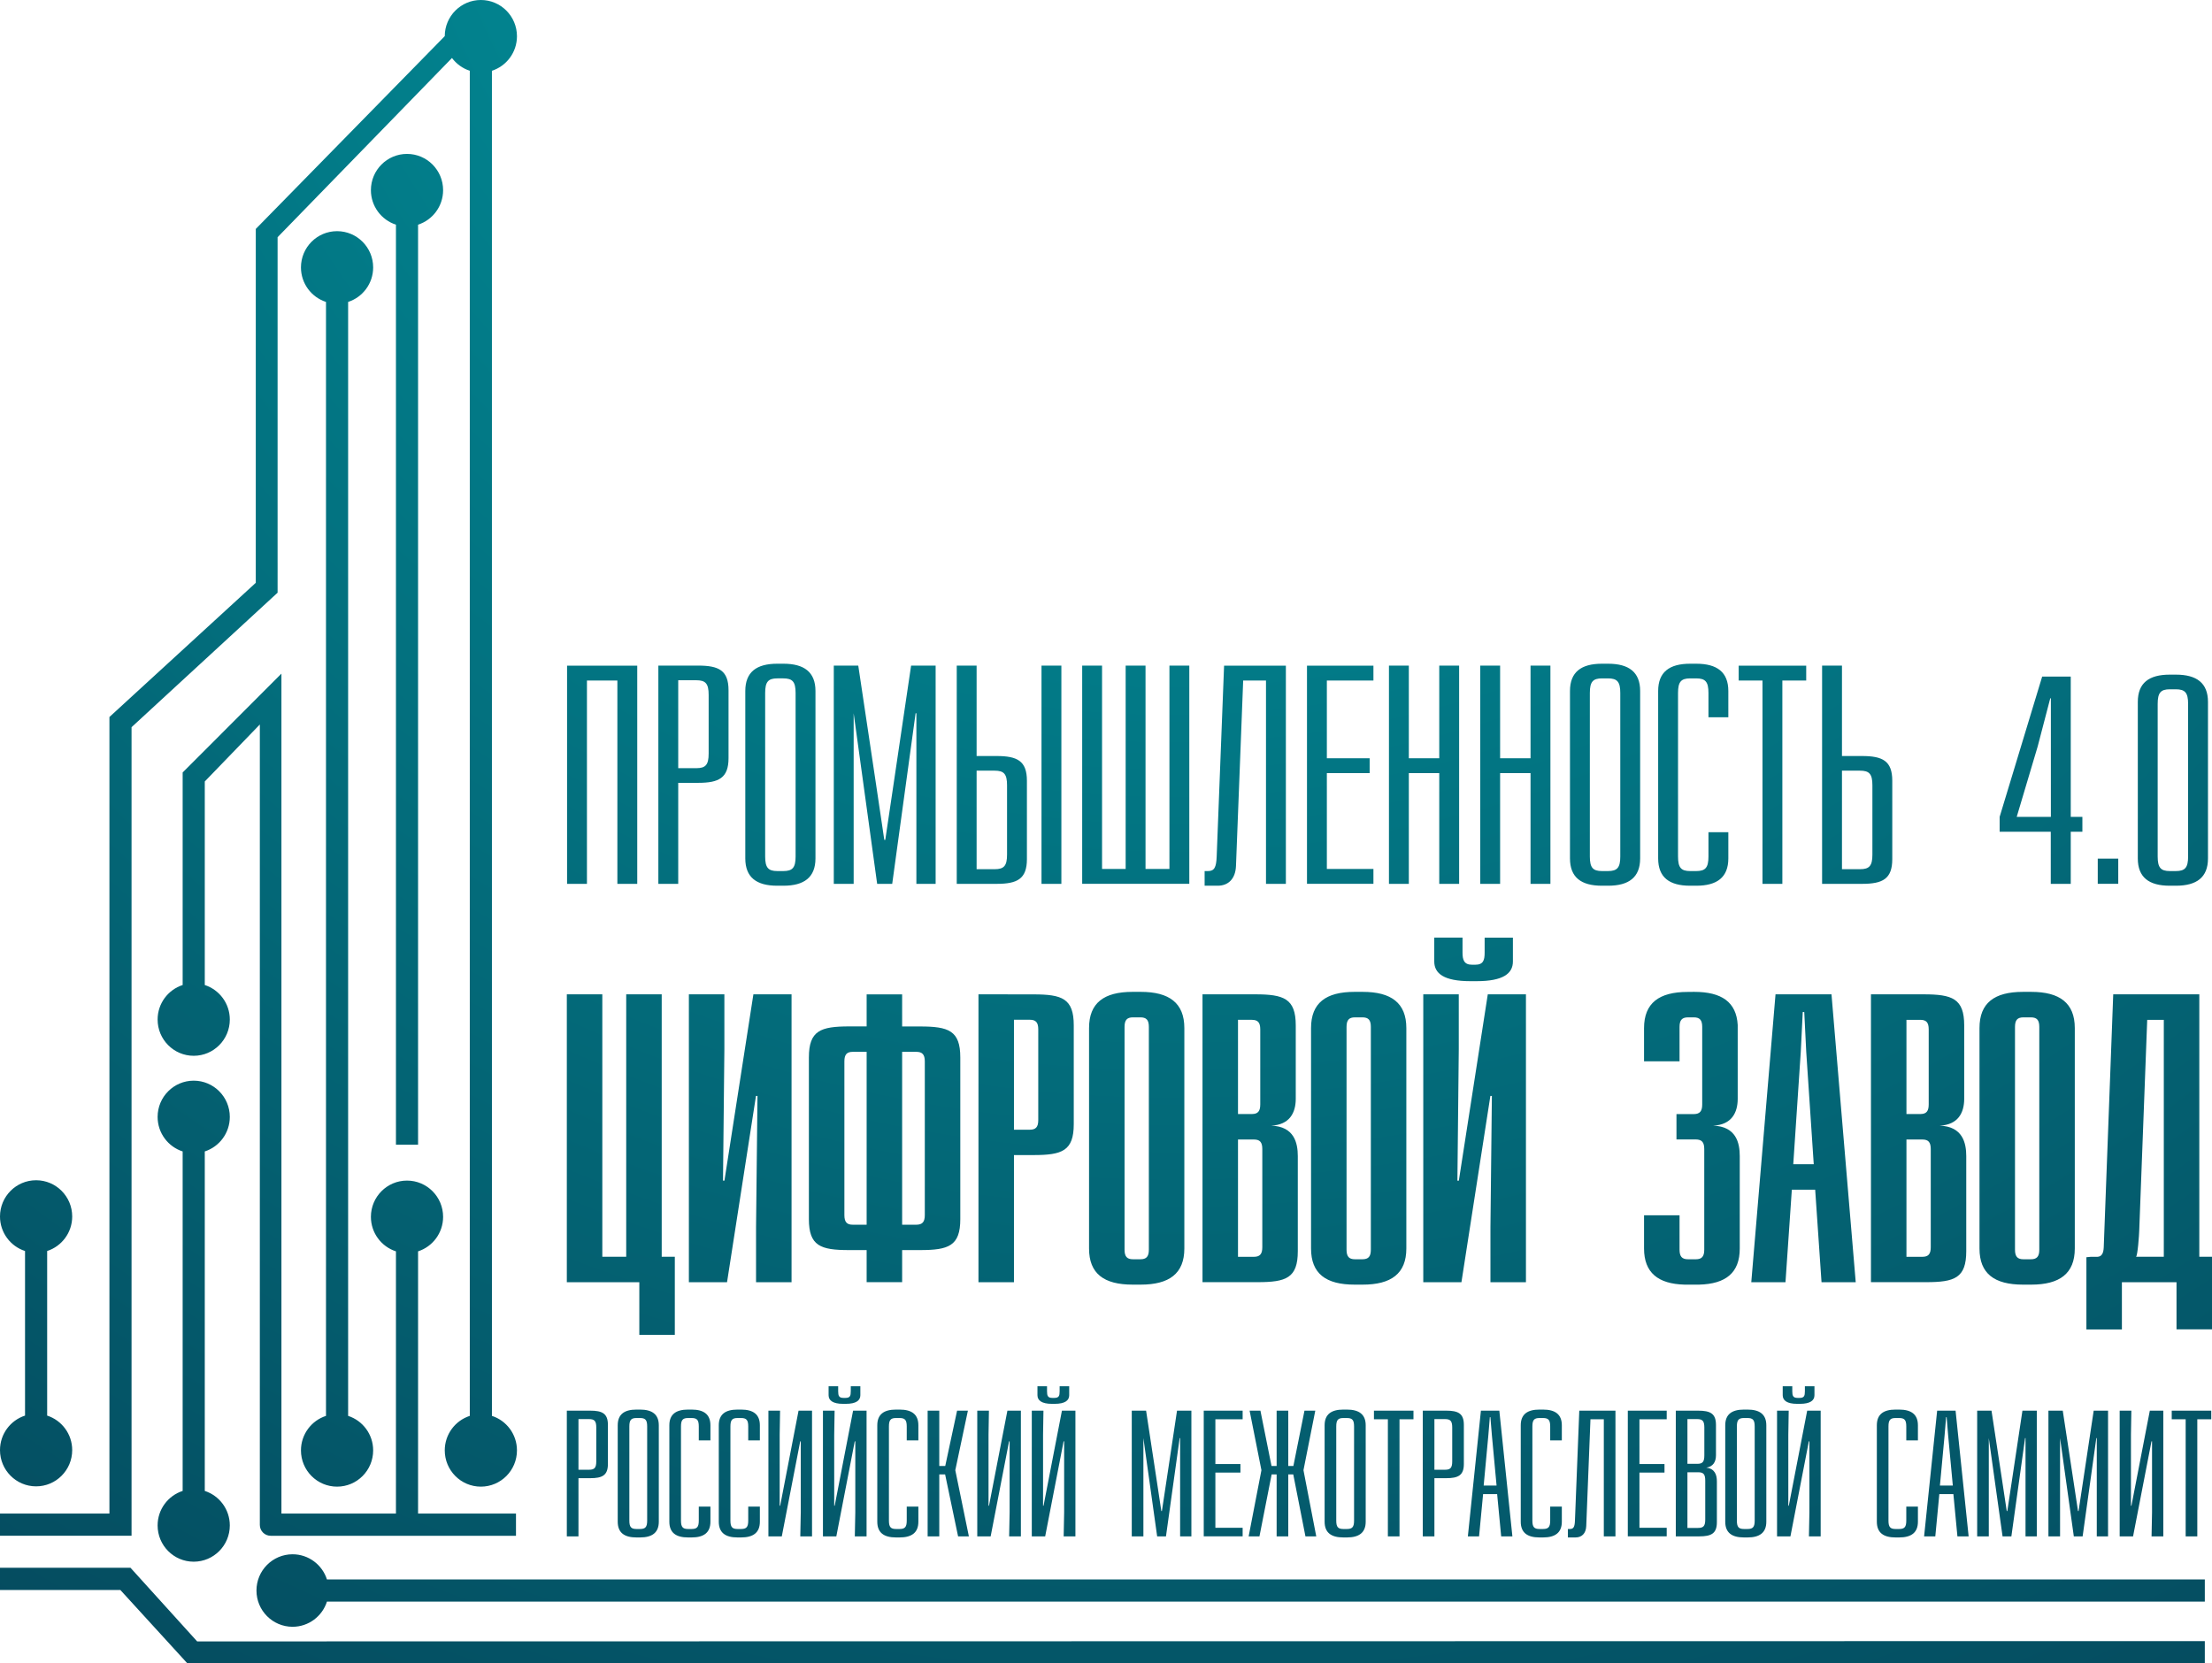 <?xml version="1.0" encoding="UTF-8"?> <!-- Creator: CorelDRAW 2018 (64-Bit) --> <svg xmlns="http://www.w3.org/2000/svg" xmlns:xlink="http://www.w3.org/1999/xlink" xml:space="preserve" width="117mm" height="88mm" shape-rendering="geometricPrecision" text-rendering="geometricPrecision" image-rendering="optimizeQuality" fill-rule="evenodd" clip-rule="evenodd" viewBox="0 0 11700 8800"> <defs> <radialGradient id="id0" gradientUnits="userSpaceOnUse" gradientTransform="matrix(2.927 -0 -0 2.914 -11949 2863)" cx="6201" cy="-1496" r="5906.1" fx="6201" fy="-1496"> <stop offset="0" stop-opacity="1" stop-color="#009DA5"></stop> <stop offset="1" stop-opacity="1" stop-color="#07263F"></stop> </radialGradient> </defs> <g id="Слой_x0020_1">  <path fill="url(#id0)" d="M1083.15 5211.43l0 -1076.9 291.2 -301.51 0 4234.89c0,31.54 25.7,57.34 57.11,57.34l22.02 0 35.09 0 605.73 0 117.02 0 517.9 0 0 -117.56 -517.9 0 0 -1387.22c76.84,-24.81 132.43,-97.18 132.43,-182.59 0,-105.94 -85.48,-191.79 -190.94,-191.79 -105.45,0 -190.95,85.85 -190.95,191.79 0,85.41 55.6,157.78 132.44,182.59l0 1387.22 -605.73 0 0 -4443.77 -522.46 523.02 0 1124.49c-76.82,24.81 -132.43,97.18 -132.43,182.6 0,105.92 85.49,191.8 190.95,191.8 105.45,0 190.93,-85.88 190.93,-191.8 0,-85.42 -55.59,-157.79 -132.41,-182.6zm10578.87 3471.08l0 117.49c-3260.29,0 -7253.56,0 -10513.84,0l-157.39 0 0 0 0 0 -354.21 -387.94 -636.58 0 0 -117.55 688.19 0 1.99 0 352.65 389.64c3295.4,0 7323.85,-1.64 10619.19,-1.64zm-9932.74 -208.75c-24.71,77.15 -96.76,133 -181.79,133 -105.46,0 -190.94,-85.87 -190.94,-191.79 0,-105.91 85.48,-191.79 190.94,-191.79 85.03,0 157.08,55.84 181.79,133.02 3066.59,0 6866.15,0 9932.74,0l0 117.51c-3066.54,0 -6866.15,0.05 -9932.74,0.05zm482.04 -7285.09l0 4867.52 -117.02 0 0 -4867.52c-76.84,-24.82 -132.44,-97.17 -132.44,-182.59 0,-105.94 85.5,-191.8 190.95,-191.8 105.46,0 190.94,85.86 190.94,191.8 0,85.42 -55.59,157.77 -132.43,182.59zm390.64 -814.3l0 2249.08 0 2618.45 0 2249.06c76.83,24.81 132.43,97.18 132.43,182.59 0,105.94 -85.47,191.81 -190.94,191.81 -105.47,0 -190.95,-85.87 -190.95,-191.81 0,-85.41 55.6,-157.78 132.41,-182.59l0 -2249.06 0 -2618.45 0 -2249.08c-37.99,-12.27 -70.78,-36.19 -94.25,-67.56l0 0.02 -922.36 948.15 0 1722.67 0.05 -0.04 -0.05 158.12 0 0.02 0 0 -772.46 711.54 0 4160.4 0 117.56 -117.03 0 -578.81 0 0 -117.56 578.81 0 0 -4052.6 0 -159.65 0 -2 774.13 -709.99 0 -1765.45 0 -106.72 999.56 -1020.07c0.31,-105.66 85.68,-191.22 190.95,-191.22 105.47,0 190.94,85.86 190.94,191.8 0,85.4 -55.6,157.77 -132.43,182.58zm-2352.5 6244.29l0 291.38 0 50.07 0 187.89 0 50.06 0 291.38c76.83,24.81 132.45,97.18 132.45,182.59 0,105.94 -85.51,191.79 -190.97,191.79 -105.45,0 -190.94,-85.85 -190.94,-191.79 0,-85.41 55.6,-157.78 132.43,-182.59l0 -291.38 0 -50.06 0 -187.89 0 -50.07 0 -291.38c-76.83,-24.79 -132.43,-97.16 -132.43,-182.58 0,-105.93 85.49,-191.79 190.94,-191.79 105.46,0 190.97,85.86 190.97,191.79 0,85.42 -55.62,157.79 -132.45,182.58zm1591.92 -5021.24l0 5893.54c76.82,24.81 132.41,97.18 132.41,182.59 0,105.94 -85.47,191.81 -190.94,191.81 -105.45,0 -190.95,-85.87 -190.95,-191.81 0,-85.41 55.62,-157.78 132.43,-182.59l0 -5893.54c-76.81,-24.81 -132.43,-97.17 -132.43,-182.59 0,-105.94 85.5,-191.8 190.95,-191.8 105.47,0 190.94,85.86 190.94,191.8 0,85.42 -55.59,157.78 -132.41,182.59zm-758.23 4494.45l0 291.38 0 1213.38 0 291.4c76.82,24.81 132.41,97.16 132.41,182.59 0,105.94 -85.48,191.79 -190.93,191.79 -105.46,0 -190.95,-85.85 -190.95,-191.79 0,-85.43 55.61,-157.78 132.43,-182.59l0 -291.4 0 -1213.38 0 -291.38c-76.82,-24.83 -132.43,-97.18 -132.43,-182.61 0,-105.92 85.49,-191.79 190.95,-191.79 105.45,0 190.93,85.87 190.93,191.79 0,85.43 -55.59,157.78 -132.41,182.61zm2287.46 -1415.71l0 -1154.44 -371.17 0 0 1154.44 105.11 0 0 -1075.8 160.94 0 0 1075.8 105.12 0zm111.67 -1154.71l0 1154.71 105.11 0 0 -534.46 105.92 0c109.22,0 160.14,-25.85 160.14,-130.59l0 -359.07c0,-104.75 -50.92,-130.59 -160.14,-130.59l-211.03 0zm105.11 77.54l95.8 0c49,0 65.14,17.86 65.14,77.25l0 310.67c0,59.39 -16.14,77.26 -65.14,77.26l-95.8 0 0 -465.18zm523.63 -87.44c-109.77,0 -168.89,44.27 -168.89,144.34l0 885.55c0,100.36 59.12,144.62 168.89,144.62l32.84 0c109.21,0 169.44,-43.99 169.44,-144.62l0 -885.55c0,-100.35 -60.23,-144.34 -169.44,-144.34l-32.84 0zm32.02 77.54c49,0 65.14,17.86 65.14,77.25l0 864.94c0,59.38 -16.14,77.25 -65.14,77.25l-31.2 0c-48.72,0 -64.6,-18.15 -64.6,-77.25l0 -864.94c0,-59.11 15.88,-77.25 64.6,-77.25l31.2 0zm805.83 1087.07l0 -1154.71 -129.74 0 -93.07 629.32 -43.52 292.8 -5.2 0 -43.53 -293.35 -94.15 -628.77 -129.47 0 0 1154.71 105.11 0 0 -902.6 124.27 902.6 79.64 0 123.73 -902.6 4.11 0 0 902.6 101.82 0zm665.13 0l0 -1154.71 -105.11 0 0 1154.71 105.11 0zm-448.35 -676.32l0 -478.39 -105.11 0 0 1154.71 211.04 0c109.22,0 160.13,-25.85 160.13,-130.87l0 -414.6c0,-105.02 -50.91,-130.85 -160.13,-130.85l-105.93 0zm0 77.52l95.8 0c49,0 65.15,17.88 65.15,77.26l0 366.76c0,59.38 -16.15,77.25 -65.15,77.25l-95.8 0 0 -521.27zm1124.98 598.52l0 -1154.43 -105.1 0 0 1075.81 -126.45 0 0 -1075.81 -105.12 0 0 1075.81 -124.81 0 0 -1075.81 -105.11 0 0 1154.43 566.59 0zm510.77 0.28l0 -1154.44 -326.82 0 -39.14 1009.82c-2.19,57.19 -12.33,76.99 -45.72,76.99l-18.06 0 0 77.53 69.52 0c54.75,0 93.61,-35.47 96.36,-104.47l38.04 -981.23 120.7 0 0 1075.8 105.12 0zm463.13 -1075.8l0 -78.64 -351.46 0 0 1154.16 351.46 0 0 -78.62 -246.35 0 0 -506.98 226.37 0 0 -78.62 -226.37 0 0 -411.3 246.35 0zm453.28 1075.8l0 -1154.71 -105.11 0 0 490.21 -160.95 0 0 -490.21 -105.11 0 0 1154.71 105.11 0 0 -585.88 160.95 0 0 585.88 105.11 0zm482.84 0l0 -1154.71 -105.11 0 0 490.21 -160.95 0 0 -490.21 -105.11 0 0 1154.71 105.11 0 0 -585.88 160.95 0 0 585.88 105.11 0zm272.35 -1164.61c-109.77,0 -168.89,44.27 -168.89,144.34l0 885.55c0,100.36 59.12,144.62 168.89,144.62l32.84 0c109.21,0 169.44,-43.99 169.44,-144.62l0 -885.55c0,-100.35 -60.23,-144.34 -169.44,-144.34l-32.84 0zm32.02 77.54c49,0 65.14,17.86 65.14,77.25l0 864.94c0,59.38 -16.14,77.25 -65.14,77.25l-31.2 0c-48.72,0 -64.6,-18.15 -64.6,-77.25l0 -864.94c0,-59.11 15.88,-77.25 64.6,-77.25l31.2 0zm434.39 -77.54c-109.76,0 -168.89,44.27 -168.89,144.34l0 885.55c0,100.36 59.13,144.62 168.89,144.62l32.85 0c109.21,0 169.43,-43.99 169.43,-144.62l0 -138.56 -105.11 0 0 128.4c0,59.38 -16.14,77.25 -65.14,77.25l-31.2 0c-48.73,0 -64.61,-18.15 -64.61,-77.25l0 -864.94c0,-59.11 15.88,-77.25 64.61,-77.25l31.2 0c49,0 65.14,17.86 65.14,77.25l0 128.39 105.11 0 0 -138.84c0,-100.35 -60.22,-144.34 -169.43,-144.34l-32.85 0zm614.22 88.81l0 -78.64 -357.2 0 0 78.64 125.91 0 0 1075.8 105.11 0 0 -1075.8 126.18 0zm189.14 399.48l0 -478.39 -105.11 0 0 1154.71 211.03 0c109.23,0 160.14,-25.85 160.14,-130.87l0 -414.6c0,-105.02 -50.91,-130.85 -160.14,-130.85l-105.92 0zm0 77.52l95.8 0c49,0 65.15,17.88 65.15,77.26l0 366.76c0,59.38 -16.15,77.25 -65.15,77.25l-95.8 0 0 -521.27zm1210.06 -497.89l-151.1 0 -224.99 742.3 0 78.64 270.43 0 0 275.75 105.66 0 0 -275.75 61.58 0 0 -78.64 -61.58 0 0 -742.3zm-108.4 115.18l3.29 -0.26 0 627.38 -180.65 0 110.85 -372.26 66.51 -254.86zm359.68 981.23l0 -133.06 -108.4 0 0 133.06 108.4 0zm272.34 -1106.59c-109.76,0 -168.89,43.99 -168.89,144.34l0 828.09c0,100.08 59.13,144.34 168.89,144.34l32.85 0c109.21,0 169.43,-43.99 169.43,-144.34l0 -828.09c0,-100.35 -60.22,-144.34 -169.43,-144.34l-32.85 0zm32.03 77.53c49,0 65.14,17.87 65.14,77.25l0 807.21c0,59.38 -16.14,77.25 -65.14,77.25l-31.2 0c-48.73,0 -64.6,-18.15 -64.6,-77.25l0 -807.21c0,-59.1 15.87,-77.25 64.6,-77.25l31.2 0zm-8008.46 3002.11l0 -1388.31 -187.76 0 0 1388.31 -126.38 0 0 -1388.31 -187.75 0 0 1523.22 383.45 0 0 278.53 187.76 0 0 -413.44 -69.32 0zm686.76 134.91l0 -1523.22 -201.84 0 -153.1 985.74 -7.58 0 7.22 -695.6 0 -290.14 -187.76 0 0 1523.22 201.84 0 153.09 -985.74 7.95 0 -7.58 694.15 0 291.59 187.76 0zm584.94 -1353.14l0 -169.72 -187.76 0 0 169.37 -93.16 0c-150.57,0.35 -212.31,22.12 -212.31,164.28l0 855.19c0,142.17 61.74,163.93 212.31,163.93l93.16 0 0 169.73 187.76 0 0 -169.73 94.59 0c151.3,0 213.04,-21.76 213.04,-163.93l0 -855.19c0,-142.16 -61.74,-163.93 -213.04,-163.93l-94.59 0zm-187.76 134.2l0 914.66 -73.3 0c-31.41,0 -44.41,-14.14 -44.41,-50.77l0 -813.48c0,-36.27 13,-50.41 44.41,-50.41l73.3 0zm187.76 0l74.74 0c31.77,0 45.13,14.14 45.13,50.41l0 813.48c0,36.63 -13.36,50.77 -45.13,50.77l-74.74 0 0 -914.66zm403.68 -304.28l0 1523.22 187.75 0 0 -672.76 103.63 0c150.93,0 212.68,-21.76 212.68,-163.93l0 -522.25c0,-142.17 -61.75,-163.92 -212.68,-163.92l-291.38 -0.36zm187.75 134.55l83.78 0c31.77,0 44.77,14.14 44.77,50.77l0 480.18c0,36.63 -13,50.78 -44.77,50.78l-83.78 0 0 -581.73zm627.55 -147.61c-152.01,0 -230.36,58.75 -230.36,191.49l0 1166.36c0,132.74 78.35,191.13 230.36,191.13l42.97 0c150.56,0 230.73,-58.39 230.73,-191.13l0 -1166.36c0,-132.74 -80.17,-191.49 -230.73,-191.49l-42.97 0zm41.17 134.91c31.77,0 44.77,13.78 44.77,50.41l0 1178.7c0,36.62 -13,50.77 -44.77,50.77l-39.36 0c-31.42,0 -44.41,-14.51 -44.41,-50.77l0 -1178.7c0,-36.26 12.99,-50.41 44.41,-50.41l39.36 0zm328.57 -121.85l0 1522.86 291.39 0c150.92,0 212.67,-21.76 212.67,-163.93l0 -503.03c0,-69.26 -18.78,-157.03 -140.46,-161.02 97.13,-4.72 129.63,-68.18 129.63,-142.17l0 -388.43c0,-142.17 -63.56,-164.28 -214.48,-164.28l-278.75 0zm187.75 134.91l72.95 0c31.77,0 44.77,13.78 44.77,50.41l0 397.49c0,35.54 -12.64,50.05 -42.25,50.42l-75.47 0 0 -498.32zm0 633.22l84.14 0c31.42,0 44.41,13.79 44.41,50.42l0 519.35c0,36.63 -12.99,50.77 -44.77,50.77l-83.78 0 0 -620.54zm616.72 -781.19c-152.01,0 -230.36,58.75 -230.36,191.49l0 1166.36c0,132.74 78.35,191.13 230.36,191.13l42.97 0c150.56,0 230.73,-58.39 230.73,-191.13l0 -1166.36c0,-132.74 -80.17,-191.49 -230.73,-191.49l-42.97 0zm41.17 134.91c31.77,0 44.77,13.78 44.77,50.41l0 1178.7c0,36.62 -13,50.77 -44.77,50.77l-39.36 0c-31.42,0 -44.41,-14.51 -44.41,-50.77l0 -1178.7c0,-36.26 12.99,-50.41 44.41,-50.41l39.36 0zm796.16 -421.79l-149.49 0 0 79.43c0,39.9 -7.22,63.83 -49.46,63.83l-17.34 0c-41.52,0 -50.18,-24.66 -50.18,-63.83l0 -79.79 -149.49 0 0 126.57c0,63.11 50.55,104.09 190.65,104.09l33.58 0c140.46,0 191.73,-40.61 191.73,-104.09l0 -126.21zm68.97 1823.16l0 -1523.22 -201.85 0 -153.09 985.74 -7.58 0 7.22 -695.6 0 -290.14 -187.76 0 0 1523.22 201.84 0 153.09 -985.74 7.95 0 -7.58 694.15 0 291.59 187.76 0zm855.39 -1535.92c-150.57,0 -230.73,58.39 -230.73,191.49l0 175.54 187.76 0 0 -182.07c0,-36.26 13.36,-50.41 44.77,-50.41l30.69 0c31.41,0 44.42,14.15 44.42,50.41l0 410.55c0,35.54 -12.64,50.05 -42.61,50.77l-93.53 0 0 134.19 102.19 0c31.41,0.36 44.77,14.15 44.77,50.78l0 532.41c0,36.26 -12.99,50.77 -44.41,50.77l-41.52 0c-31.41,0 -44.77,-14.15 -44.77,-50.77l0 -182.07 -187.76 0 0 175.9c0,128.02 74.38,187.5 214.47,191.13l76.56 0c142.25,-3.63 215.19,-63.11 215.19,-191.13l0 -488.89c0,-69.26 -18.78,-157.03 -140.45,-161.02 97.13,-4.72 129.62,-68.18 129.62,-142.17l0 -390.6c-6.86,-121.13 -84.85,-175.17 -230.36,-175.17l-34.3 0.36zm888.95 1535.92l-128.18 -1523.22 -296.08 0 -128.18 1523.22 180.9 0 33.58 -489.6 123.49 0 33.58 489.6 180.89 0zm-280.19 -1429.65l7.94 0 10.48 210.71 39.71 594.42 -108.32 0 39.72 -594.42 10.47 -210.71zm360.72 -93.57l0 1522.86 291.38 0c150.93,0 212.68,-21.76 212.68,-163.93l0 -503.03c0,-69.26 -18.78,-157.03 -140.47,-161.02 97.13,-4.72 129.63,-68.18 129.63,-142.17l0 -388.43c0,-142.17 -63.55,-164.28 -214.47,-164.28l-278.75 0zm187.75 134.91l72.94 0c31.77,0 44.77,13.78 44.77,50.41l0 397.49c0,35.54 -12.64,50.05 -42.25,50.42l-75.46 0 0 -498.32zm0 633.22l84.13 0c31.42,0 44.42,13.79 44.42,50.42l0 519.35c0,36.63 -13,50.77 -44.77,50.77l-83.78 0 0 -620.54zm616.71 -781.19c-152.01,0 -230.36,58.75 -230.36,191.49l0 1166.36c0,132.74 78.35,191.13 230.36,191.13l42.97 0c150.57,0 230.73,-58.39 230.73,-191.13l0 -1166.36c0,-132.74 -80.16,-191.49 -230.73,-191.49l-42.97 0zm41.17 134.91c31.77,0 44.77,13.78 44.77,50.41l0 1178.7c0,36.62 -13,50.77 -44.77,50.77l-39.35 0c-31.42,0 -44.42,-14.51 -44.42,-50.77l0 -1178.7c0,-36.26 13,-50.41 44.42,-50.41l39.35 0zm891.12 1266.46l0 -1388.31 -455.31 0 -50.19 1338.62c-1.43,33 -11.55,48.6 -32.85,50.05l-36.11 0 -22.75 2.17 0 382.27 187.76 0 0 -249.89 288.86 0 0 249.16 187.76 0 0 -384.07 -67.17 0zm-275.49 -1253.4l87.74 0 0 1253.4 -146.96 0c8.67,-4.35 16.61,-118.96 16.97,-138.91l42.25 -1114.49zm-8359.21 2067.75l0 665.1 61.53 0 0 -307.85 62.01 0c63.94,0 93.75,-14.89 93.75,-75.22l0 -206.81c0,-60.33 -29.81,-75.22 -93.75,-75.22l-123.54 0zm61.53 44.65l56.08 0c28.69,0 38.14,10.3 38.14,44.5l0 178.95c0,34.2 -9.45,44.5 -38.14,44.5l-56.08 0 0 -267.95zm306.53 -50.35c-64.24,0 -98.85,25.49 -98.85,83.13l0 510.07c0,57.8 34.61,83.3 98.85,83.3l19.23 0c63.94,0 99.19,-25.34 99.19,-83.3l0 -510.07c0,-57.8 -35.25,-83.13 -99.19,-83.13l-19.23 0zm18.76 44.65c28.68,0 38.13,10.3 38.13,44.5l0 498.19c0,34.21 -9.45,44.5 -38.13,44.5l-18.28 0c-28.51,0 -37.8,-10.45 -37.8,-44.5l0 -498.19c0,-34.04 9.29,-44.5 37.8,-44.5l18.28 0zm254.29 -44.65c-64.24,0 -98.85,25.49 -98.85,83.13l0 510.07c0,57.8 34.61,83.3 98.85,83.3l19.24 0c63.93,0 99.18,-25.34 99.18,-83.3l0 -79.81 -61.52 0 0 73.95c0,34.21 -9.45,44.5 -38.14,44.5l-18.27 0c-28.52,0 -37.81,-10.45 -37.81,-44.5l0 -498.19c0,-34.04 9.29,-44.5 37.81,-44.5l18.27 0c28.69,0 38.14,10.3 38.14,44.5l0 73.95 61.52 0 0 -79.97c0,-57.8 -35.25,-83.13 -99.18,-83.13l-19.24 0zm261.52 0c-64.25,0 -98.86,25.49 -98.86,83.13l0 510.07c0,57.8 34.61,83.3 98.86,83.3l19.23 0c63.94,0 99.19,-25.34 99.19,-83.3l0 -79.81 -61.53 0 0 73.95c0,34.21 -9.45,44.5 -38.14,44.5l-18.27 0c-28.52,0 -37.81,-10.45 -37.81,-44.5l0 -498.19c0,-34.04 9.29,-44.5 37.81,-44.5l18.27 0c28.69,0 38.14,10.3 38.14,44.5l0 73.95 61.53 0 0 -79.97c0,-57.8 -35.25,-83.13 -99.19,-83.13l-19.23 0zm394.36 670.8l0 -665.1 -71.32 0 -97.25 502.94 -2.57 0 0 -376.1 2.08 -126.84 -61.69 0 0 665.1 70.82 0 97.43 -502.94 2.88 0 0 375.62 -2.55 127.32 62.17 0zm255.58 -794.16l-50.63 0 0 26.28c0,24.08 -3.53,35.32 -28.21,35.32l-10.25 0c-24.36,0 -28.21,-11.56 -28.21,-35.32l0 -26.28 -50.63 0 0 47.5c0,27.4 22.44,45.46 76.27,45.46l14.91 0c54.16,0 76.75,-17.74 76.75,-45.46l0 -47.5zm32.85 794.16l0 -665.1 -71.31 0 -97.26 502.94 -2.56 0 0 -376.1 2.08 -126.84 -61.69 0 0 665.1 70.82 0 97.42 -502.94 2.89 0 0 375.62 -2.56 127.32 62.17 0zm155.59 -670.8c-64.25,0 -98.86,25.49 -98.86,83.13l0 510.07c0,57.8 34.61,83.3 98.86,83.3l19.23 0c63.94,0 99.19,-25.34 99.19,-83.3l0 -79.81 -61.53 0 0 73.95c0,34.21 -9.45,44.5 -38.14,44.5l-18.26 0c-28.53,0 -37.82,-10.45 -37.82,-44.5l0 -498.19c0,-34.04 9.29,-44.5 37.82,-44.5l18.26 0c28.69,0 38.14,10.3 38.14,44.5l0 73.95 61.53 0 0 -79.97c0,-57.8 -35.25,-83.13 -99.19,-83.13l-19.23 0zm313.75 320.67l66.66 -314.97 -57.21 0 -62.64 292.64 -31.57 0 0 -292.64 -61.53 0 0 665.1 61.53 0 0 -327.8 30.92 0 68.59 327.8 57.05 0 -71.8 -350.13zm346.93 350.13l0 -665.1 -71.32 0 -97.26 502.94 -2.56 0 0 -376.1 2.08 -126.84 -61.69 0 0 665.1 70.82 0 97.43 -502.94 2.88 0 0 375.62 -2.56 127.32 62.18 0zm255.59 -794.16l-50.65 0 0 26.28c0,24.08 -3.51,35.32 -28.21,35.32l-10.24 0c-24.37,0 -28.21,-11.56 -28.21,-35.32l0 -26.28 -50.62 0 0 47.5c0,27.4 22.42,45.46 76.27,45.46l14.89 0c54.16,0 76.77,-17.74 76.77,-45.46l0 -47.5zm32.84 794.16l0 -665.1 -71.31 0 -97.26 502.94 -2.57 0 0 -376.1 2.08 -126.84 -61.69 0 0 665.1 70.82 0 97.43 -502.94 2.88 0 0 375.62 -2.55 127.32 62.17 0zm613.39 0l0 -665.1 -75.95 0 -54.49 362.48 -25.48 168.64 -3.04 0 -25.47 -168.96 -55.12 -362.16 -75.8 0 0 665.1 61.53 0 0 -519.89 72.76 519.89 46.62 0 72.43 -519.89 2.41 0 0 519.89 59.6 0zm271.12 -619.65l0 -45.29 -205.74 0 0 664.78 205.74 0 0 -45.29 -144.21 0 0 -292.01 132.52 0 0 -45.29 -132.52 0 0 -236.9 144.21 0zm321.77 269.52l62.49 -314.97 -57.2 0 -58.65 292.64 -27.08 0 0 -292.64 -61.53 0 0 292.64 -27.08 0 -58.65 -292.64 -57.2 0 62.5 314.97 -67.63 350.13 57.21 0 64.42 -327.8 26.43 0 0 327.8 61.53 0 0 -327.8 26.44 0 64.41 327.8 57.2 0 -67.61 -350.13zm210.71 -320.67c-64.24,0 -98.86,25.49 -98.86,83.13l0 510.07c0,57.8 34.62,83.3 98.86,83.3l19.23 0c63.94,0 99.2,-25.34 99.2,-83.3l0 -510.07c0,-57.8 -35.26,-83.13 -99.2,-83.13l-19.23 0zm18.76 44.65c28.68,0 38.14,10.3 38.14,44.5l0 498.19c0,34.21 -9.46,44.5 -38.14,44.5l-18.27 0c-28.52,0 -37.82,-10.45 -37.82,-44.5l0 -498.19c0,-34.04 9.3,-44.5 37.82,-44.5l18.27 0zm352.37 6.5l0 -45.29 -209.11 0 0 45.29 73.7 0 0 619.65 61.53 0 0 -619.65 73.88 0zm49.19 -45.45l0 665.1 61.53 0 0 -307.85 62.01 0c63.93,0 93.75,-14.89 93.75,-75.22l0 -206.81c0,-60.33 -29.82,-75.22 -93.75,-75.22l-123.54 0zm61.53 44.65l56.08 0c28.68,0 38.14,10.3 38.14,44.5l0 178.95c0,34.2 -9.46,44.5 -38.14,44.5l-56.08 0 0 -267.95zm412.46 620.45l-69.07 -665.1 -97.42 0 -69.06 665.1 59.29 0 21.3 -223.45 74.35 0 21.31 223.45 59.3 0zm-119.23 -630.89l2.89 0 8.17 98.81 24.52 263.35 -68.27 0 24.53 -263.35 8.16 -98.81zm262.31 -39.91c-64.25,0 -98.86,25.49 -98.86,83.13l0 510.07c0,57.8 34.61,83.3 98.86,83.3l19.23 0c63.94,0 99.19,-25.34 99.19,-83.3l0 -79.81 -61.53 0 0 73.95c0,34.21 -9.45,44.5 -38.14,44.5l-18.26 0c-28.53,0 -37.82,-10.45 -37.82,-44.5l0 -498.19c0,-34.04 9.29,-44.5 37.82,-44.5l18.26 0c28.69,0 38.14,10.3 38.14,44.5l0 73.95 61.53 0 0 -79.97c0,-57.8 -35.25,-83.13 -99.19,-83.13l-19.23 0zm402.06 670.8l0 -664.94 -191.33 0 -22.92 581.64c-1.28,32.93 -7.21,44.34 -26.76,44.34l-10.57 0 0 44.66 40.7 0c32.04,0 54.8,-20.43 56.4,-60.17l22.28 -565.18 70.66 0 0 619.65 61.54 0zm271.12 -619.65l0 -45.29 -205.75 0 0 664.78 205.75 0 0 -45.29 -144.22 0 0 -292.01 132.52 0 0 -45.29 -132.52 0 0 -236.9 144.22 0zm48.08 -45.45l0 665.1 123.54 0c63.94,0 93.74,-14.89 93.74,-75.23l0 -216.47c0,-33.41 -10.9,-66.82 -56.08,-71.89 36.85,-5.39 51.27,-31.67 51.27,-65.72l0 -160.41c0,-60.49 -30.44,-75.38 -94.37,-75.38l-118.1 0zm61.53 44.65l51.28 0c28.68,0 38.13,10.3 38.13,44.5l0 147.6c0,33.09 -8.82,44.01 -35.25,44.49l-54.16 0 0 -236.59zm0 281.25l56.24 0c28.68,0 37.97,10.29 37.97,44.49l0 205.55c0,34.21 -9.45,44.5 -38.13,44.5l-56.08 0 0 -294.54zm298.84 -331.6c-64.25,0 -98.86,25.49 -98.86,83.13l0 510.07c0,57.8 34.61,83.3 98.86,83.3l19.23 0c63.93,0 99.19,-25.34 99.19,-83.3l0 -510.07c0,-57.8 -35.26,-83.13 -99.19,-83.13l-19.23 0zm18.75 44.65c28.69,0 38.14,10.3 38.14,44.5l0 498.19c0,34.21 -9.45,44.5 -38.14,44.5l-18.27 0c-28.52,0 -37.81,-10.45 -37.81,-44.5l0 -498.19c0,-34.04 9.29,-44.5 37.81,-44.5l18.27 0zm354.29 -168.01l-50.63 0 0 26.28c0,24.08 -3.53,35.32 -28.21,35.32l-10.25 0c-24.36,0 -28.21,-11.56 -28.21,-35.32l0 -26.28 -50.63 0 0 47.5c0,27.4 22.44,45.46 76.27,45.46l14.9 0c54.16,0 76.76,-17.74 76.76,-45.46l0 -47.5zm32.86 794.16l0 -665.1 -71.32 0 -97.25 502.94 -2.58 0 0 -376.1 2.09 -126.84 -61.7 0 0 665.1 70.83 0 97.43 -502.94 2.88 0 0 375.62 -2.55 127.32 62.17 0zm395.93 -670.8c-64.24,0 -98.85,25.49 -98.85,83.13l0 510.07c0,57.8 34.61,83.3 98.85,83.3l19.24 0c63.93,0 99.19,-25.34 99.19,-83.3l0 -79.81 -61.53 0 0 73.95c0,34.21 -9.45,44.5 -38.14,44.5l-18.27 0c-28.52,0 -37.81,-10.45 -37.81,-44.5l0 -498.19c0,-34.04 9.29,-44.5 37.81,-44.5l18.27 0c28.69,0 38.14,10.3 38.14,44.5l0 73.95 61.53 0 0 -79.97c0,-57.8 -35.26,-83.13 -99.19,-83.13l-19.24 0zm386.67 670.8l-69.06 -665.1 -97.43 0 -69.06 665.1 59.29 0 21.31 -223.45 74.35 0 21.31 223.45 59.29 0zm-119.22 -630.89l2.89 0 8.17 98.81 24.52 263.35 -68.27 0 24.53 -263.35 8.16 -98.81zm479.76 630.89l0 -665.1 -75.95 0 -54.49 362.48 -25.48 168.64 -3.04 0 -25.47 -168.96 -55.13 -362.16 -75.79 0 0 665.1 61.53 0 0 -519.89 72.75 519.89 46.63 0 72.43 -519.89 2.4 0 0 519.89 59.61 0zm376.88 0l0 -665.1 -75.95 0 -54.49 362.48 -25.47 168.64 -3.04 0 -25.49 -168.96 -55.11 -362.16 -75.8 0 0 665.1 61.53 0 0 -519.89 72.76 519.89 46.62 0 72.43 -519.89 2.4 0 0 519.89 59.61 0zm292.28 0l0 -665.1 -71.31 0 -97.26 502.94 -2.57 0 0 -376.1 2.09 -126.84 -61.7 0 0 665.1 70.82 0 97.44 -502.94 2.88 0 0 375.62 -2.56 127.32 62.17 0zm253.67 -619.65l0 -45.29 -209.12 0 0 45.29 73.72 0 0 619.65 61.53 0 0 -619.65 73.87 0z"></path> </g> </svg> 